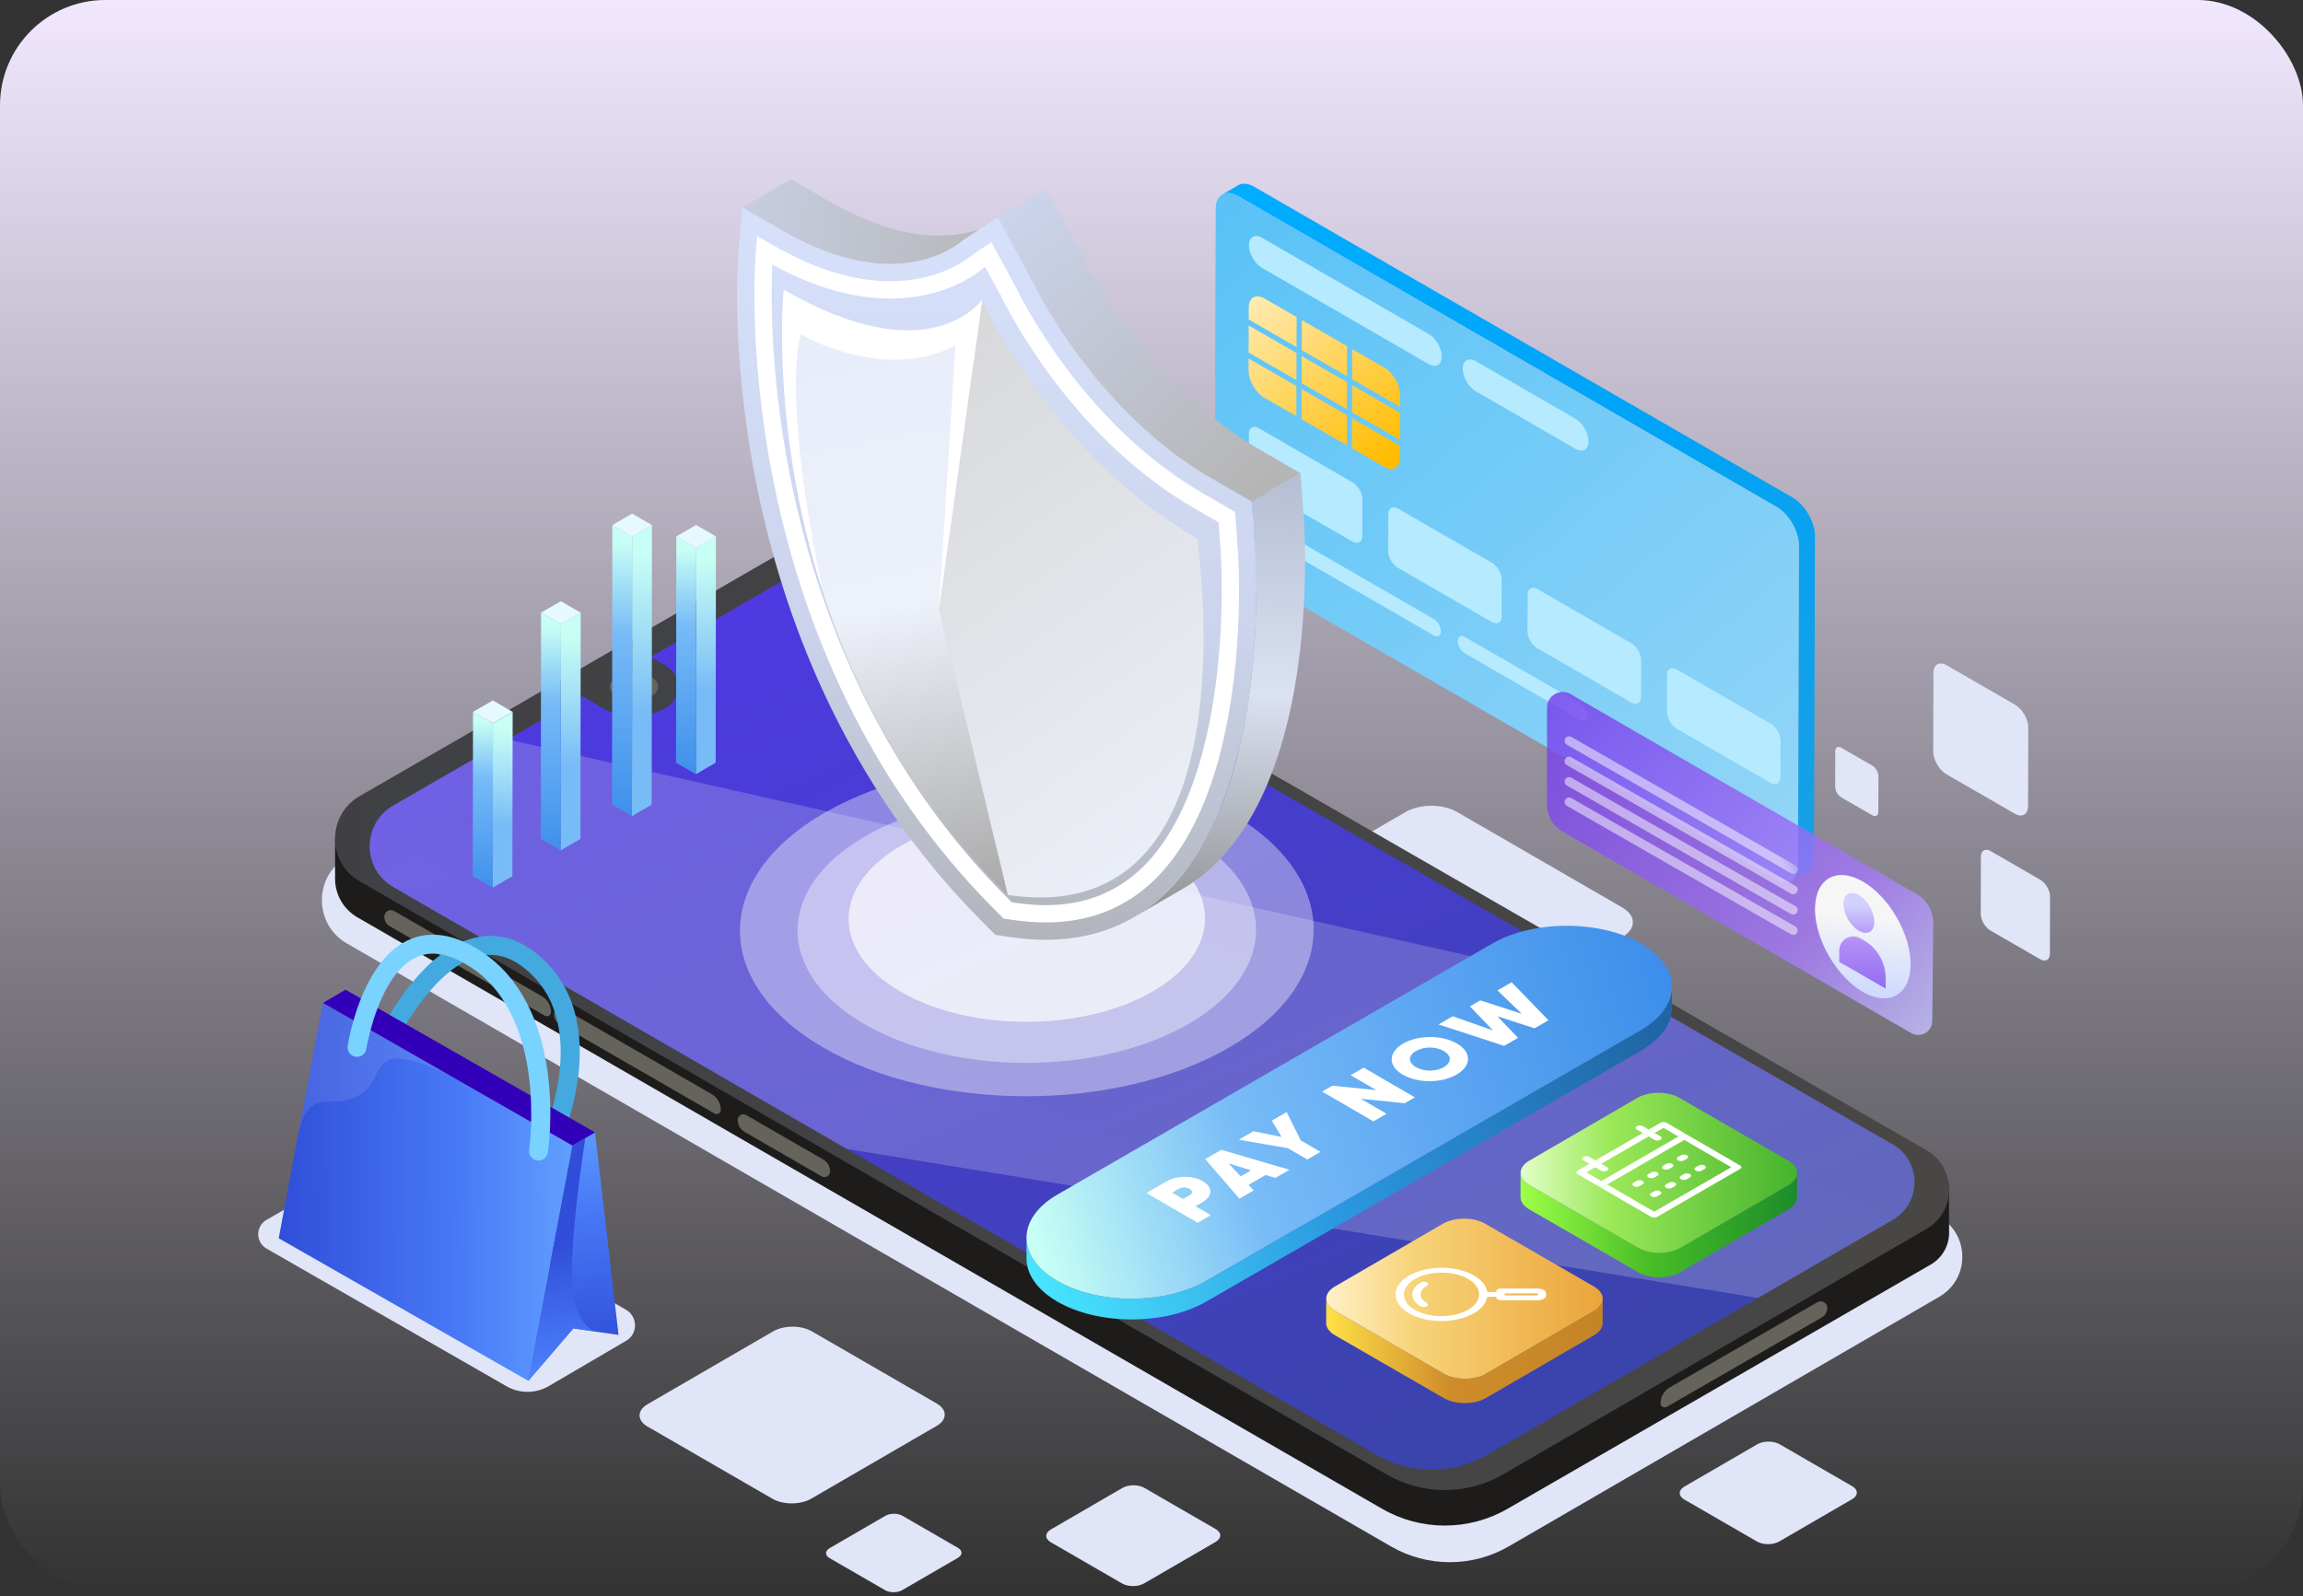 <svg width="437" height="303" viewBox="0 0 437 303" fill="none" xmlns="http://www.w3.org/2000/svg">
<rect x="0" y="0" width="437" height="303" fill="#333333" stroke="none"/>
<rect width="437" height="302" rx="20" fill="url(#paint0_linear_630_2298)"/>
<path d="M340.159 94.44L237.988 35.452C236.807 34.77 235.737 34.706 234.964 35.156L231.916 36.927C232.689 36.478 233.759 36.541 234.94 37.223L337.111 96.211C339.458 97.566 341.355 100.852 341.347 103.549L341.175 164.438C341.171 165.778 340.698 166.72 339.935 167.164L342.983 165.393C343.746 164.949 344.219 164.006 344.223 162.667L344.395 101.777C344.403 99.081 342.506 95.795 340.159 94.44Z" fill="url(#paint1_linear_630_2298)"/>
<path d="M337.111 96.211C339.458 97.566 341.355 100.852 341.348 103.549L341.175 164.438C341.167 167.135 339.258 168.223 336.911 166.868L234.74 107.88C232.393 106.524 230.496 103.239 230.504 100.542L230.677 39.653C230.684 36.956 232.593 35.868 234.94 37.223L337.111 96.211Z" fill="url(#paint2_linear_630_2298)"/>
<path d="M298.962 79.484C300.332 80.274 301.439 82.191 301.435 83.766C301.43 85.34 300.316 85.974 298.946 85.183L280.031 74.263C278.661 73.472 277.554 71.555 277.559 69.981C277.563 68.406 278.677 67.772 280.047 68.563L298.962 79.484Z" fill="#B5EAFF"/>
<path d="M283.103 106.823C284.135 107.419 284.969 108.864 284.966 110.049L284.946 116.99C284.943 118.176 284.103 118.653 283.071 118.058L265.269 107.78C264.237 107.184 263.404 105.74 263.407 104.555L263.427 97.614C263.43 96.429 264.269 95.949 265.301 96.545L283.103 106.823Z" fill="#B5EAFF"/>
<path d="M299.929 133.587C300.674 134.017 301.275 135.058 301.272 135.913C301.27 136.767 300.665 137.112 299.921 136.683L277.948 123.996C277.203 123.567 276.602 122.526 276.604 121.671C276.607 120.816 277.212 120.471 277.956 120.901L299.929 133.587Z" fill="#B5EAFF"/>
<path d="M309.553 122.093C310.584 122.688 311.418 124.133 311.414 125.319L311.395 132.26C311.391 133.445 310.552 133.923 309.521 133.327L291.718 123.049C290.687 122.454 289.852 121.009 289.855 119.824L289.875 112.883C289.879 111.698 290.718 111.219 291.75 111.815L309.553 122.093Z" fill="#B5EAFF"/>
<path d="M336 137.362C337.033 137.959 337.866 139.403 337.862 140.589L337.843 147.53C337.839 148.715 337.001 149.193 335.968 148.597L318.166 138.319C317.134 137.723 316.3 136.28 316.304 135.094L316.323 128.153C316.327 126.968 317.165 126.488 318.198 127.085L336 137.362Z" fill="#B5EAFF"/>
<path d="M272.081 117.509C272.825 117.939 273.426 118.98 273.423 119.835C273.421 120.689 272.816 121.034 272.072 120.605L238.274 101.091C237.53 100.662 236.929 99.621 236.932 98.767C236.934 97.912 237.539 97.567 238.282 97.996L272.081 117.509Z" fill="#B5EAFF"/>
<path d="M256.656 91.553C257.688 92.149 258.522 93.594 258.519 94.779L258.499 101.72C258.495 102.906 257.657 103.384 256.624 102.788L238.823 92.51C237.79 91.914 236.957 90.47 236.96 89.285L236.98 82.344C236.983 81.159 237.822 80.679 238.855 81.276L256.656 91.553Z" fill="#B5EAFF"/>
<path d="M255.613 65.705L255.597 71.41L247.006 66.45L247.022 60.745L255.613 65.705Z" fill="url(#paint3_linear_630_2298)"/>
<path d="M246.003 73.281L245.987 78.986L239.893 75.468C238.243 74.515 236.911 72.206 236.916 70.311L236.922 68.038L246.003 73.281Z" fill="url(#paint4_linear_630_2298)"/>
<path d="M246.02 67.011L246.006 72.153L236.926 66.91L236.94 61.769L246.02 67.011Z" fill="url(#paint5_linear_630_2298)"/>
<path d="M255.575 78.808L255.559 84.513L246.968 79.553L246.984 73.848L255.575 78.808Z" fill="url(#paint6_linear_630_2298)"/>
<path d="M246.04 60.178L246.023 65.883L236.943 60.641L236.95 58.368C236.955 56.473 238.296 55.708 239.946 56.66L246.04 60.178Z" fill="url(#paint7_linear_630_2298)"/>
<path d="M255.592 72.538L255.577 77.68L246.986 72.72L247.001 67.578L255.592 72.538Z" fill="url(#paint8_linear_630_2298)"/>
<path d="M265.637 84.617L265.631 86.89C265.626 88.785 264.285 89.55 262.635 88.597L256.541 85.079L256.557 79.374L265.637 84.617Z" fill="url(#paint9_linear_630_2298)"/>
<path d="M265.655 78.347L265.641 83.489L256.561 78.246L256.575 73.105L265.655 78.347Z" fill="url(#paint10_linear_630_2298)"/>
<path d="M262.689 69.79C264.339 70.743 265.671 73.051 265.666 74.946L265.659 77.219L256.579 71.977L256.595 66.272L262.689 69.79Z" fill="url(#paint11_linear_630_2298)"/>
<path d="M271.1 63.397C272.469 64.188 273.576 66.104 273.571 67.679C273.567 69.253 272.453 69.888 271.084 69.097L239.456 50.837C238.085 50.045 236.979 48.129 236.983 46.555C236.988 44.98 238.102 44.346 239.472 45.137L271.1 63.397Z" fill="#B5EAFF"/>
<path d="M199.391 290.305C198.235 290.976 198.231 292.059 199.383 292.725L212.916 300.548C214.068 301.214 215.938 301.21 217.094 300.539L230.68 292.654C231.836 291.983 231.84 290.899 230.688 290.233L217.155 282.41C216.004 281.744 214.133 281.749 212.976 282.42L199.391 290.305Z" fill="#E0E5F8"/>
<path d="M122.881 266.521C120.855 267.697 120.848 269.597 122.868 270.765L146.594 284.481C148.613 285.648 151.893 285.64 153.919 284.464L177.738 270.64C179.765 269.463 179.772 267.564 177.753 266.396L154.027 252.68C152.007 251.513 148.727 251.521 146.7 252.697L122.881 266.521Z" fill="#E0E5F8"/>
<path d="M235.193 172.417C232.509 173.974 232.501 176.49 235.175 178.035L266.588 196.195C269.262 197.741 273.604 197.731 276.288 196.173L307.824 177.87C310.508 176.312 310.517 173.797 307.844 172.251L276.43 154.091C273.756 152.546 269.413 152.556 266.729 154.113L235.193 172.417Z" fill="#E0E5F8"/>
<path d="M319.618 282.159C318.442 282.841 318.438 283.944 319.61 284.621L333.378 292.581C334.55 293.258 336.453 293.254 337.629 292.571L351.451 284.549C352.628 283.866 352.632 282.764 351.46 282.086L337.692 274.127C336.52 273.449 334.616 273.453 333.44 274.136L319.618 282.159Z" fill="#E0E5F8"/>
<path d="M157.419 293.85C156.519 294.372 156.516 295.215 157.413 295.734L167.946 301.823C168.842 302.341 170.299 302.338 171.198 301.816L181.773 295.678C182.673 295.156 182.676 294.313 181.779 293.794L171.246 287.705C170.349 287.187 168.893 287.19 167.993 287.713L157.419 293.85Z" fill="#E0E5F8"/>
<path d="M65.822 179.07L105.737 202.128L157.211 231.866L263.926 293.51C270.84 297.511 279.364 297.511 286.277 293.517L340.806 261.898L367.962 246.148C370.568 244.642 372.012 242.141 372.301 239.535C372.676 236.124 371.084 232.529 367.581 230.735L314.362 200.1L211.641 140.987L167.197 115.41C160.744 112.097 153.05 112.288 146.77 115.907L119.281 131.781L117.689 132.703L120.75 134.473C122.384 135.407 123.195 137.06 123.195 138.701C123.195 140.354 122.384 141.995 120.75 142.935C116.786 145.227 111.894 145.227 107.924 142.935L103.948 140.636L88.873 149.338L65.822 162.643C59.498 166.3 59.498 175.42 65.822 179.07Z" fill="#E0E5F8"/>
<path d="M369.846 233.985L369.82 225.067L63.582 158.852V166.776C63.582 169.803 65.197 172.601 67.82 174.115L262.245 286.367C269.619 290.624 278.704 290.624 286.078 286.367L366.373 240.01C368.525 238.768 369.85 236.47 369.846 233.985Z" fill="#1D1C1A"/>
<path d="M167.99 104.635L365.158 218.105C371.244 221.23 371.457 229.853 365.532 233.273L285.157 279.878C278.353 283.806 269.97 283.805 263.168 279.875L68.246 167.274C62.027 163.682 62.028 154.704 68.248 151.113L147.896 105.13C154.075 101.563 161.643 101.376 167.99 104.635Z" fill="#1D1C1A"/>
<path opacity="0.2" d="M167.99 104.635L365.158 218.105C371.244 221.23 371.457 229.853 365.532 233.273L285.157 279.878C278.353 283.806 269.97 283.805 263.168 279.875L68.246 167.274C62.027 163.682 62.028 154.704 68.248 151.113L147.896 105.13C154.075 101.563 161.643 101.376 167.99 104.635Z" fill="url(#paint12_linear_630_2298)"/>
<path d="M74.612 168.357L112.201 190.071L160.677 218.077L261.176 276.131C267.687 279.898 275.714 279.898 282.225 276.137L333.577 246.36L359.152 231.527C361.606 230.109 362.966 227.754 363.238 225.3C363.591 222.088 362.092 218.702 358.793 217.012L308.674 188.162L211.937 132.492L170.082 108.405C164.005 105.285 156.759 105.465 150.844 108.873L124.957 123.822L123.458 124.691L126.34 126.357C127.88 127.237 128.644 128.794 128.644 130.339C128.644 131.896 127.88 133.441 126.34 134.327C122.607 136.485 118.001 136.485 114.262 134.327L110.517 132.162L96.321 140.357L74.612 152.887C68.657 156.33 68.657 164.919 74.612 168.357Z" fill="url(#paint13_linear_630_2298)"/>
<path d="M123.547 132.215C125.331 131.184 125.331 129.498 123.547 128.468C121.763 127.439 118.843 127.439 117.06 128.468C115.276 129.498 115.276 131.184 117.06 132.215C118.843 133.245 121.763 133.245 123.547 132.215Z" fill="#64645C"/>
<path d="M141.597 211.646L156.2 220.077C157.011 220.546 157.511 221.411 157.511 222.348C157.511 223.174 156.617 223.69 155.902 223.277L141.298 214.846C140.487 214.377 139.987 213.512 139.987 212.575C139.987 211.749 140.882 211.233 141.597 211.646Z" fill="#64645C"/>
<path d="M107.018 191.492L135.036 207.665C136.114 208.287 136.778 209.437 136.778 210.681C136.778 211.286 136.123 211.664 135.599 211.362L106.19 194.386C105.542 194.013 105.144 193.322 105.144 192.574C105.144 191.612 106.185 191.011 107.018 191.492Z" fill="#64645C"/>
<path d="M74.797 172.914L102.815 189.087C103.893 189.709 104.557 190.859 104.557 192.103C104.557 192.708 103.902 193.086 103.378 192.784L73.969 175.808C73.322 175.434 72.923 174.744 72.923 173.996C72.923 173.034 73.964 172.433 74.797 172.914Z" fill="#64645C"/>
<path d="M344.857 247.162L316.839 263.335C315.761 263.957 315.098 265.107 315.098 266.351C315.098 266.956 315.753 267.334 316.277 267.032L345.685 250.056C346.333 249.683 346.732 248.992 346.732 248.244C346.732 247.282 345.69 246.681 344.857 247.162Z" fill="#64645C"/>
<path opacity="0.2" d="M70.17 161.262C70.368 164.053 71.846 166.763 74.611 168.36L160.681 218.078L333.576 246.362L359.155 231.529C359.305 231.443 359.455 231.347 359.6 231.25C359.696 231.191 359.793 231.127 359.884 231.052C359.964 231.004 360.039 230.945 360.114 230.886C360.13 230.875 360.141 230.865 360.151 230.854C360.28 230.757 360.403 230.656 360.521 230.543C360.564 230.516 360.601 230.479 360.639 230.441C360.735 230.356 360.826 230.27 360.917 230.174C360.95 230.147 360.982 230.115 361.003 230.082C361.094 229.997 361.175 229.911 361.249 229.82C361.314 229.75 361.373 229.681 361.432 229.606C361.459 229.574 361.485 229.547 361.501 229.515C361.582 229.424 361.651 229.332 361.716 229.236C362.107 228.706 362.423 228.138 362.664 227.543C362.723 227.399 362.782 227.254 362.83 227.104C362.873 226.981 362.916 226.852 362.948 226.729C362.964 226.681 362.98 226.638 362.991 226.59C363.017 226.504 363.039 226.418 363.055 226.338C363.082 226.247 363.098 226.156 363.114 226.059C363.135 225.968 363.157 225.877 363.167 225.786C363.173 225.759 363.178 225.738 363.178 225.711C363.205 225.577 363.221 225.438 363.237 225.304V225.299C363.591 222.09 362.096 218.704 358.796 217.011L308.677 188.164L96.322 140.359L74.616 152.889C71.428 154.732 69.945 158.048 70.17 161.262Z" fill="url(#paint14_linear_630_2298)"/>
<g opacity="0.38">
<path d="M156.48 154.252C135.156 166.563 135.043 186.525 156.23 198.838C177.416 211.149 211.878 211.149 233.202 198.838C254.528 186.526 254.64 166.564 233.455 154.252C212.268 141.94 177.805 141.939 156.48 154.252Z" fill="white"/>
</g>
<g opacity="0.38">
<path d="M164.178 158.726C147.134 168.567 147.044 184.522 163.978 194.364C180.912 204.204 208.458 204.204 225.502 194.364C242.547 184.523 242.637 168.567 225.704 158.727C208.769 148.885 181.223 148.885 164.178 158.726Z" fill="white"/>
</g>
<g opacity="0.67">
<path d="M171.006 160.506C157.757 168.155 157.687 180.558 170.851 188.209C184.014 195.858 205.427 195.858 218.676 188.209C231.926 180.559 231.996 168.156 218.833 160.506C205.669 152.856 184.256 152.856 171.006 160.506Z" fill="white"/>
</g>
<g opacity="0.38">
<path d="M209.83 230.429C208.751 231.053 208.747 232.063 209.818 232.685L224.961 241.486C226.032 242.108 227.776 242.109 228.855 241.486L304.547 197.785C305.626 197.162 305.63 196.152 304.559 195.529L289.416 186.729C288.345 186.107 286.601 186.106 285.522 186.729L209.83 230.429Z" fill="white"/>
</g>
<path d="M200.599 243.107C208.391 247.635 221.065 247.635 228.909 243.107L311.347 195.511C315.293 193.232 317.265 190.241 317.256 187.255L317.268 191.185C317.276 194.172 315.305 197.163 311.358 199.442L228.92 247.037C221.076 251.566 208.403 251.566 200.61 247.037C196.739 244.787 194.801 241.843 194.792 238.895L194.781 234.964C194.79 237.913 196.728 240.857 200.599 243.107Z" fill="url(#paint15_linear_630_2298)"/>
<path d="M200.691 226.708C192.847 231.237 192.807 238.579 200.598 243.107C208.391 247.635 221.065 247.635 228.909 243.107L311.347 195.511C319.189 190.983 319.232 183.641 311.439 179.113C303.647 174.585 290.971 174.584 283.128 179.112L200.691 226.708Z" fill="url(#paint16_linear_630_2298)"/>
<path d="M183.08 44.255C175.523 45.722 166.93 43.717 157.54 38.295L150.1 34L140.845 39.378L148.285 43.674C157.675 49.095 166.268 51.1 173.825 49.634C176.744 49.067 178.956 48.063 180.436 47.203L189.691 41.825C188.211 42.685 185.999 43.689 183.08 44.255Z" fill="url(#paint17_linear_630_2298)"/>
<path d="M247.42 98.714L246.766 89.81L237.511 95.188L238.165 104.092C238.226 104.916 239.593 124.481 234.842 143.27C231.989 154.549 227.516 163.264 221.543 169.17C219.563 171.129 217.422 172.776 215.125 174.111L224.38 168.732C226.677 167.398 228.818 165.75 230.798 163.791C236.771 157.885 241.244 149.171 244.097 137.892C248.848 119.103 247.481 99.538 247.42 98.714Z" fill="url(#paint18_linear_630_2298)"/>
<path d="M239.327 85.515C229.936 80.093 221.36 72.186 213.837 62.012C208.317 54.55 205.348 48.454 205.078 47.891L198.574 35.886L189.319 41.265L195.823 53.269C196.093 53.833 199.062 59.928 204.582 67.391C212.105 77.564 220.681 85.472 230.072 90.894L237.511 95.188L246.766 89.81L239.327 85.515Z" fill="url(#paint19_linear_630_2298)"/>
<path d="M189.318 41.265L195.822 53.269C196.092 53.833 199.061 59.928 204.581 67.391C212.105 77.564 220.68 85.472 230.072 90.894L237.51 95.189L238.164 104.093C238.225 104.917 239.592 124.482 234.841 143.271C231.989 154.55 227.515 163.264 221.542 169.17C213.901 176.729 203.868 179.651 191.724 177.857L188.865 177.435L186.015 174.562C173.899 162.348 163.916 147.87 156.342 131.527C150.423 118.755 146.012 104.912 143.234 90.382C138.604 66.177 140.077 48.251 140.142 47.5L140.845 39.379L148.284 43.674C157.674 49.096 166.268 51.101 173.825 49.634C179.39 48.554 182.387 45.884 182.637 45.652L189.318 41.265Z" fill="url(#paint20_linear_630_2298)"/>
<path d="M234.889 104.333L234.363 97.162L228.429 93.737C218.647 88.088 209.735 79.881 201.941 69.342C196.434 61.898 193.378 55.756 192.898 54.764L188.133 45.97L184.636 48.266C183.606 49.153 180.205 51.74 174.45 52.856C172.653 53.205 170.783 53.381 168.891 53.381H168.891C162.017 53.381 154.532 51.072 146.642 46.517L143.67 44.801L143.413 47.783C143.349 48.515 141.911 65.993 146.458 89.764C149.186 104.03 153.513 117.616 159.32 130.146C166.734 146.142 176.499 160.308 188.345 172.249L190.426 174.347L192.203 174.609C194.346 174.926 196.441 175.086 198.43 175.086C206.7 175.086 213.699 172.31 219.233 166.835C224.773 161.358 228.954 153.159 231.658 142.466C236.281 124.182 234.948 105.135 234.889 104.333ZM228.475 141.661C225.919 151.765 222.033 159.45 216.925 164.501C212.026 169.346 205.804 171.803 198.43 171.803C196.601 171.803 194.667 171.655 192.682 171.361L191.987 171.259L190.676 169.937C179.099 158.267 169.551 144.415 162.298 128.765C156.604 116.479 152.36 103.15 149.682 89.148C146.081 70.321 146.299 55.587 146.55 50.229C154.385 54.501 161.893 56.664 168.89 56.664C170.993 56.664 173.073 56.467 175.075 56.079C181.255 54.88 185.093 52.163 186.606 50.9L186.949 50.675L189.977 56.264C190.631 57.606 193.765 63.808 199.301 71.294C207.365 82.198 216.613 90.705 226.788 96.579L231.216 99.136L231.615 104.573C231.673 105.354 232.969 123.888 228.475 141.661Z" fill="white"/>
<path d="M186.38 56.931L178.182 115.624L191.248 169.871C143.149 122.573 148.416 58.379 148.708 55.002C175.97 70.742 185.695 57.621 186.38 56.931Z" fill="url(#paint21_linear_630_2298)"/>
<path d="M186.381 56.93C187.059 58.408 199.951 86.482 227.213 102.222C227.486 105.924 237.84 176.749 191.249 169.871L178.183 115.624L186.381 56.93Z" fill="url(#paint22_linear_630_2298)"/>
<path d="M186.38 56.93C185.695 57.621 175.97 70.741 148.708 55.002C148.528 57.085 146.455 82.311 156.183 112.436C156.183 112.436 148.388 77.885 151.933 63.452C151.933 63.452 167.827 72.752 181.305 65.537L178.182 115.624L186.38 56.93Z" fill="white"/>
<path d="M231.736 218.243L244.681 222.027L241.984 223.584L240.162 223.011L236.907 224.891L237.89 225.948L235.179 227.513L228.689 220.003L231.736 218.243ZM237.382 222.14L233.085 220.793L235.412 223.278L237.382 222.14Z" fill="white"/>
<path d="M228.234 224.205C230.233 225.367 230.098 227.069 228.142 228.198L226.843 228.948L229.758 230.643L227.257 232.087L217.539 226.44L221.34 224.245C223.296 223.116 226.235 223.043 228.234 224.205ZM224.482 227.577L225.782 226.827C226.34 226.504 226.343 226.004 225.732 225.649C225.121 225.294 224.273 225.302 223.714 225.625L222.414 226.375L224.482 227.577Z" fill="white"/>
<path d="M276.446 198.058C279.306 199.72 279.235 202.318 276.386 203.964C273.535 205.609 269.049 205.642 266.189 203.98C263.33 202.318 263.401 199.72 266.252 198.074C269.101 196.429 273.587 196.397 276.446 198.058ZM273.956 202.551C275.45 201.688 275.513 200.398 273.958 199.494C272.404 198.591 270.175 198.623 268.681 199.486C267.185 200.349 267.123 201.64 268.677 202.543C270.232 203.447 272.46 203.415 273.956 202.551Z" fill="white"/>
<path d="M250.88 207.191L260.597 212.838L263.099 211.394L258.212 208.554L266.55 209.401L268.478 208.288L258.761 202.641L256.274 204.077L261.16 206.916L252.822 206.07L250.88 207.191Z" fill="white"/>
<path d="M235.048 216.331L244.356 217.921L248.062 220.075L250.564 218.63L246.829 216.46L244.145 211.079L241.336 212.701L243.184 215.799L237.856 214.71L235.048 216.331Z" fill="white"/>
<path d="M272.958 194.444L285.414 198.51L288.055 196.985L284.136 192.895L291.184 195.179L293.825 193.654L286.832 186.434L284.15 187.983L288.748 192.419L280.881 189.87L278.911 191.007L283.285 195.573L275.654 192.887L272.958 194.444Z" fill="white"/>
<path d="M118.794 254.499L104.109 263.101C101.628 264.536 98.569 264.536 96.088 263.103L50.576 236.988C49.641 236.448 49.123 235.55 49.019 234.615C48.885 233.392 49.456 232.101 50.713 231.458L66.216 222.538C68.532 221.349 71.293 221.417 73.547 222.716L110.522 243.83L118.794 248.604C121.063 249.916 121.063 253.189 118.794 254.499Z" fill="#E0E5F8"/>
<path d="M103.653 220.535C104.313 220.532 104.946 220.166 105.259 219.535C105.382 219.285 108.303 213.34 109.509 205.761C111.151 195.447 108.771 187.12 102.626 181.679C98.855 178.339 94.82 177.059 90.634 177.873C80.229 179.896 72.883 194.434 72.576 195.052C72.133 195.942 72.495 197.022 73.385 197.465C74.275 197.908 75.355 197.546 75.798 196.656C75.865 196.521 82.664 183.085 91.327 181.405C94.396 180.81 97.312 181.781 100.24 184.374C112.882 195.568 102.143 217.714 102.033 217.936C101.593 218.827 101.957 219.906 102.848 220.347C103.107 220.476 103.382 220.536 103.653 220.535Z" fill="#43A9DE"/>
<path d="M52.887 235.029L100.244 262.085L108.628 217.428L85.72 204.331L85.7 204.321C85.694 204.318 85.687 204.315 85.677 204.308L61.274 190.357L56.698 214.733L52.887 235.029Z" fill="url(#paint23_linear_630_2298)"/>
<path d="M100.244 262.085L108.792 252.133L112.781 252.712L114.277 252.928L117.371 253.376L112.911 214.93L111.07 216.004L108.628 217.429L100.244 262.085Z" fill="url(#paint24_linear_630_2298)"/>
<path d="M112.912 214.931L65.57 187.852L61.274 190.357L108.628 217.429L112.912 214.931Z" fill="#3300B9"/>
<path opacity="0.1" d="M56.698 214.734C58.736 206.688 62.213 210.305 66.999 208.413C71.789 206.524 70.797 202.523 73.818 201.149C76.712 199.827 85.005 203.968 85.678 204.308L61.274 190.357L56.698 214.734Z" fill="white"/>
<path d="M102.194 220.286C103.065 220.283 103.828 219.646 103.963 218.759C104.007 218.469 105.031 211.581 103.899 203.363C102.368 192.25 97.575 184.099 90.036 179.789C85.364 177.118 81.074 176.691 77.286 178.519C68.479 182.767 66.064 197.884 65.966 198.525C65.814 199.508 66.489 200.426 67.471 200.577C68.453 200.728 69.373 200.054 69.523 199.071C69.545 198.934 71.751 185.18 78.854 181.758C81.547 180.461 84.62 180.839 88.249 182.914C104.17 192.016 100.444 217.956 100.404 218.216C100.256 219.199 100.931 220.116 101.913 220.266C102.008 220.28 102.102 220.287 102.194 220.286Z" fill="#7AD2FF"/>
<path d="M100.244 262.085L108.792 252.133L112.781 252.711C111.705 252.244 110.25 250.961 109.1 247.556C107.012 241.387 111.07 216.004 111.07 216.004L108.628 217.428L100.244 262.085Z" fill="url(#paint25_linear_630_2298)"/>
<path d="M304.115 246.615C304.114 246.644 304.112 246.673 304.109 246.701C304.107 246.726 304.103 246.751 304.1 246.775C304.096 246.804 304.091 246.832 304.086 246.86C304.082 246.885 304.076 246.91 304.071 246.935C304.064 246.963 304.058 246.99 304.051 247.018C304.044 247.043 304.036 247.068 304.029 247.093C304.02 247.12 304.011 247.148 304.002 247.175C303.993 247.199 303.984 247.223 303.974 247.248C303.963 247.276 303.95 247.305 303.938 247.334C303.927 247.358 303.916 247.381 303.904 247.405C303.89 247.434 303.876 247.462 303.86 247.49C303.848 247.513 303.836 247.536 303.822 247.559C303.803 247.593 303.782 247.626 303.76 247.66C303.747 247.68 303.734 247.7 303.721 247.72C303.695 247.757 303.668 247.793 303.64 247.83C303.628 247.846 303.617 247.862 303.605 247.877C303.559 247.935 303.51 247.992 303.458 248.049C303.445 248.063 303.43 248.077 303.417 248.091C303.376 248.135 303.333 248.177 303.288 248.219C303.268 248.239 303.248 248.258 303.227 248.277C303.2 248.301 303.173 248.324 303.145 248.348C303.119 248.37 303.093 248.391 303.067 248.413C303.038 248.436 303.008 248.459 302.978 248.482C302.95 248.504 302.923 248.525 302.894 248.545C302.863 248.568 302.83 248.591 302.798 248.613C302.768 248.633 302.739 248.654 302.708 248.674C302.675 248.696 302.64 248.717 302.605 248.739C302.562 248.766 302.519 248.793 302.474 248.819L281.972 260.734C281.85 260.805 281.721 260.871 281.59 260.934C281.556 260.951 281.521 260.967 281.486 260.983C281.368 261.038 281.247 261.09 281.123 261.138C281.107 261.144 281.092 261.151 281.075 261.158C280.943 261.208 280.806 261.253 280.669 261.297C280.573 261.327 280.475 261.353 280.377 261.38C280.303 261.4 280.23 261.422 280.154 261.44C280.051 261.465 279.946 261.486 279.842 261.507C279.765 261.522 279.69 261.54 279.613 261.553C279.581 261.559 279.549 261.564 279.517 261.569C279.387 261.59 279.256 261.609 279.125 261.624C279.087 261.629 279.048 261.634 279.01 261.638C278.934 261.646 278.858 261.651 278.782 261.657C278.655 261.668 278.528 261.677 278.4 261.683C278.318 261.686 278.236 261.688 278.154 261.689C278.051 261.691 277.947 261.692 277.844 261.691C277.757 261.69 277.671 261.687 277.584 261.683C277.488 261.68 277.393 261.675 277.297 261.668C277.21 261.662 277.122 261.655 277.035 261.646C276.941 261.637 276.846 261.627 276.753 261.615C276.668 261.604 276.583 261.592 276.499 261.579C276.398 261.563 276.299 261.546 276.199 261.527C276.12 261.512 276.042 261.496 275.964 261.479C275.845 261.453 275.729 261.424 275.613 261.393C275.537 261.373 275.461 261.355 275.387 261.333C275.347 261.321 275.308 261.308 275.268 261.296C275.151 261.259 275.036 261.22 274.923 261.178C274.891 261.166 274.857 261.155 274.825 261.142C274.722 261.102 274.623 261.058 274.524 261.014C274.475 260.993 274.425 260.973 274.378 260.951C274.235 260.883 274.096 260.811 273.963 260.734L253.327 248.82C252.908 248.578 252.568 248.308 252.306 248.02C252.176 247.876 252.064 247.728 251.973 247.577C251.943 247.526 251.914 247.475 251.888 247.424C251.732 247.118 251.654 246.801 251.655 246.484V246.484C251.655 246.484 251.655 246.484 251.655 246.484L251.642 251.102C251.639 251.947 252.197 252.794 253.313 253.438L273.949 265.352C274.083 265.43 274.222 265.501 274.365 265.569C274.412 265.592 274.463 265.611 274.511 265.633C274.596 265.671 274.679 265.71 274.766 265.744C274.781 265.75 274.797 265.755 274.812 265.761C274.844 265.773 274.877 265.785 274.91 265.797C275.023 265.838 275.138 265.878 275.254 265.914C275.294 265.927 275.334 265.939 275.374 265.951C275.4 265.959 275.427 265.969 275.454 265.976C275.501 265.99 275.551 265.999 275.599 266.012C275.715 266.043 275.832 266.072 275.951 266.098C275.982 266.105 276.012 266.114 276.044 266.121C276.091 266.131 276.139 266.137 276.186 266.146C276.285 266.165 276.385 266.182 276.485 266.198C276.526 266.204 276.565 266.213 276.606 266.219C276.65 266.225 276.695 266.228 276.739 266.234C276.833 266.246 276.927 266.256 277.022 266.265C277.067 266.27 277.111 266.276 277.156 266.28C277.199 266.284 277.241 266.284 277.283 266.287C277.379 266.294 277.474 266.298 277.57 266.302C277.618 266.304 277.666 266.309 277.715 266.31C277.753 266.311 277.792 266.309 277.83 266.309C277.934 266.311 278.037 266.31 278.14 266.308C278.192 266.307 278.243 266.309 278.295 266.307C278.325 266.306 278.355 266.302 278.386 266.301C278.514 266.296 278.641 266.286 278.769 266.276C278.82 266.271 278.872 266.27 278.923 266.265C278.948 266.263 278.972 266.259 278.996 266.257C279.035 266.253 279.073 266.248 279.111 266.243C279.243 266.227 279.373 266.209 279.503 266.188C279.535 266.183 279.567 266.178 279.599 266.172C279.615 266.17 279.63 266.168 279.645 266.165C279.707 266.154 279.766 266.138 279.827 266.126C279.932 266.105 280.038 266.084 280.141 266.059C280.216 266.041 280.289 266.019 280.363 265.999C280.461 265.973 280.559 265.946 280.655 265.916C280.675 265.91 280.697 265.905 280.717 265.898C280.834 265.86 280.949 265.82 281.061 265.777C281.078 265.77 281.093 265.763 281.11 265.757C281.233 265.709 281.354 265.657 281.472 265.602C281.507 265.586 281.542 265.57 281.576 265.553C281.707 265.49 281.835 265.424 281.958 265.353L302.46 253.438C302.483 253.425 302.506 253.411 302.529 253.397C302.551 253.384 302.57 253.371 302.591 253.358C302.626 253.336 302.661 253.315 302.694 253.293C302.725 253.273 302.755 253.252 302.785 253.232C302.817 253.209 302.849 253.187 302.88 253.165C302.909 253.144 302.937 253.123 302.964 253.101C302.994 253.078 303.024 253.055 303.053 253.032C303.08 253.01 303.105 252.989 303.131 252.967C303.159 252.943 303.186 252.92 303.213 252.896C303.224 252.886 303.236 252.876 303.246 252.866C303.256 252.857 303.265 252.848 303.275 252.838C303.319 252.796 303.362 252.754 303.403 252.71C303.417 252.696 303.431 252.682 303.444 252.667C303.496 252.611 303.546 252.554 303.591 252.496C303.593 252.494 303.596 252.491 303.598 252.489C303.608 252.475 303.617 252.462 303.627 252.449C303.655 252.412 303.682 252.376 303.707 252.339C303.721 252.319 303.733 252.298 303.746 252.278C303.768 252.245 303.789 252.211 303.808 252.178C303.814 252.169 303.82 252.16 303.825 252.15C303.833 252.137 303.839 252.123 303.847 252.109C303.862 252.081 303.877 252.052 303.891 252.024C303.902 252 303.913 251.976 303.924 251.952C303.937 251.924 303.949 251.895 303.96 251.867C303.965 251.854 303.972 251.841 303.976 251.828C303.981 251.817 303.984 251.805 303.988 251.793C303.998 251.766 304.007 251.739 304.015 251.711C304.023 251.687 304.03 251.662 304.037 251.637C304.044 251.609 304.051 251.582 304.057 251.554C304.06 251.539 304.065 251.524 304.068 251.509C304.07 251.499 304.071 251.489 304.073 251.479C304.078 251.451 304.082 251.422 304.086 251.394C304.089 251.369 304.093 251.345 304.095 251.32C304.098 251.292 304.1 251.263 304.101 251.234C304.102 251.218 304.104 251.201 304.105 251.184C304.105 251.168 304.106 251.151 304.106 251.135L304.119 246.516C304.12 246.549 304.117 246.582 304.115 246.615Z" fill="url(#paint26_linear_630_2298)"/>
<path d="M302.449 244.18C304.668 245.461 304.679 247.538 302.475 248.819L281.973 260.734C279.769 262.015 276.183 262.015 273.964 260.734L253.328 248.819C251.109 247.539 251.098 245.461 253.302 244.18L273.804 232.266C276.008 230.985 279.595 230.985 281.813 232.266L302.449 244.18Z" fill="url(#paint27_linear_630_2298)"/>
<path d="M270.731 244.057C271.042 243.878 271.044 243.587 270.735 243.408C270.426 243.228 269.924 243.228 269.613 243.408C268.527 244.034 267.978 244.86 267.975 245.681C267.97 246.503 268.51 247.329 269.588 247.956C269.897 248.135 270.399 248.136 270.71 247.956C271.021 247.776 271.022 247.485 270.714 247.306C269.94 246.856 269.559 246.271 269.561 245.682C269.566 245.092 269.953 244.508 270.731 244.057Z" fill="white"/>
<path d="M293.266 245.134C293.186 245.023 293.071 244.925 292.928 244.842C292.785 244.759 292.616 244.692 292.425 244.645C292.236 244.599 292.025 244.573 291.809 244.572H284.749C284.53 244.572 284.332 244.624 284.188 244.707C284.044 244.79 283.955 244.905 283.954 245.032L283.953 245.222H282.217C282.046 244.087 281.211 242.977 279.716 242.109C278.021 241.122 275.785 240.628 273.555 240.629C271.325 240.628 269.085 241.122 267.377 242.109C265.67 243.094 264.808 244.39 264.802 245.682C264.794 246.974 265.641 248.27 267.337 249.256C269.033 250.241 271.268 250.736 273.498 250.736C275.728 250.736 277.968 250.241 279.676 249.256C281.181 248.387 282.028 247.277 282.212 246.141L283.948 246.141L283.947 246.332C283.946 246.453 284.03 246.57 284.178 246.656C284.325 246.742 284.528 246.791 284.737 246.791H291.796C292.229 246.791 292.63 246.688 292.915 246.524C293.062 246.439 293.179 246.34 293.261 246.23C293.341 246.12 293.387 245.998 293.387 245.872L293.39 245.491C293.39 245.366 293.346 245.244 293.266 245.134ZM278.557 248.606C277.157 249.414 275.333 249.816 273.504 249.816C271.673 249.816 269.854 249.414 268.462 248.606C267.072 247.797 266.382 246.742 266.388 245.682C266.395 244.622 267.095 243.567 268.495 242.758C269.895 241.95 271.72 241.548 273.549 241.547C275.379 241.548 277.199 241.95 278.59 242.758C279.952 243.55 280.64 244.579 280.664 245.616C280.659 245.638 280.656 245.659 280.655 245.682C280.655 245.704 280.658 245.726 280.663 245.748C280.628 246.785 279.928 247.814 278.557 248.606ZM291.801 245.872H285.536L285.537 245.492H291.802L291.801 245.872Z" fill="white"/>
<path d="M341 222.732C340.998 222.761 340.997 222.79 340.994 222.818C340.991 222.843 340.988 222.868 340.985 222.892C340.981 222.921 340.976 222.949 340.971 222.977C340.967 223.002 340.961 223.027 340.955 223.052C340.949 223.08 340.943 223.107 340.935 223.135C340.929 223.16 340.921 223.185 340.914 223.21C340.905 223.237 340.896 223.265 340.886 223.292C340.878 223.316 340.868 223.34 340.859 223.365C340.847 223.393 340.835 223.422 340.822 223.451C340.812 223.475 340.801 223.498 340.789 223.522C340.775 223.551 340.76 223.579 340.745 223.607C340.733 223.63 340.72 223.653 340.707 223.676C340.687 223.71 340.666 223.743 340.645 223.776C340.632 223.796 340.619 223.817 340.606 223.837C340.58 223.874 340.553 223.91 340.525 223.947C340.513 223.962 340.502 223.978 340.49 223.994C340.444 224.052 340.395 224.109 340.343 224.165C340.33 224.18 340.315 224.194 340.302 224.208C340.261 224.251 340.218 224.294 340.173 224.336C340.153 224.355 340.133 224.375 340.112 224.393C340.085 224.417 340.057 224.441 340.029 224.465C340.004 224.487 339.978 224.508 339.952 224.53C339.923 224.553 339.893 224.576 339.863 224.599C339.835 224.62 339.807 224.641 339.779 224.662C339.748 224.685 339.715 224.707 339.683 224.73C339.653 224.75 339.623 224.771 339.593 224.791C339.559 224.813 339.525 224.834 339.49 224.856C339.447 224.883 339.404 224.91 339.359 224.936L318.857 236.851C318.734 236.922 318.606 236.988 318.475 237.051C318.441 237.068 318.406 237.084 318.371 237.1C318.253 237.155 318.132 237.207 318.008 237.255C317.992 237.261 317.976 237.268 317.96 237.275C317.828 237.325 317.691 237.37 317.554 237.414C317.458 237.444 317.36 237.47 317.262 237.497C317.188 237.517 317.115 237.539 317.039 237.557C316.936 237.582 316.831 237.603 316.727 237.624C316.65 237.639 316.575 237.657 316.498 237.67C316.466 237.676 316.434 237.681 316.402 237.686C316.272 237.707 316.141 237.725 316.01 237.741C315.971 237.746 315.933 237.751 315.895 237.755C315.819 237.763 315.743 237.768 315.667 237.774C315.54 237.785 315.412 237.794 315.285 237.8C315.203 237.803 315.121 237.805 315.039 237.806C314.935 237.808 314.832 237.809 314.728 237.808C314.642 237.807 314.555 237.804 314.469 237.8C314.373 237.797 314.277 237.792 314.182 237.785C314.094 237.779 314.007 237.772 313.92 237.763C313.825 237.754 313.731 237.744 313.637 237.732C313.552 237.721 313.468 237.709 313.384 237.696C313.283 237.68 313.184 237.663 313.084 237.644C313.005 237.629 312.927 237.613 312.849 237.596C312.73 237.57 312.614 237.541 312.498 237.51C312.422 237.49 312.346 237.472 312.272 237.449C312.232 237.438 312.192 237.425 312.153 237.413C312.036 237.376 311.921 237.336 311.808 237.295C311.775 237.283 311.742 237.271 311.71 237.259C311.607 237.219 311.508 237.175 311.409 237.131C311.36 237.109 311.31 237.09 311.263 237.067C311.12 237 310.981 236.928 310.847 236.851L290.211 224.936C289.793 224.695 289.453 224.425 289.191 224.137C289.06 223.993 288.949 223.845 288.858 223.693C288.827 223.643 288.799 223.592 288.773 223.541C288.616 223.234 288.539 222.917 288.54 222.601V222.601C288.54 222.601 288.54 222.601 288.54 222.601L288.526 227.219C288.524 228.064 289.082 228.91 290.198 229.555L310.834 241.469C310.968 241.546 311.107 241.618 311.249 241.686C311.297 241.709 311.347 241.728 311.396 241.75C311.48 241.787 311.564 241.826 311.651 241.861C311.666 241.867 311.681 241.872 311.697 241.877C311.729 241.89 311.762 241.901 311.795 241.913C311.908 241.955 312.023 241.994 312.139 242.031C312.179 242.043 312.218 242.056 312.259 242.068C312.285 242.076 312.311 242.085 312.339 242.093C312.386 242.106 312.436 242.116 312.484 242.128C312.6 242.159 312.717 242.189 312.835 242.215C312.867 242.222 312.897 242.231 312.929 242.238C312.976 242.247 313.024 242.253 313.07 242.262C313.17 242.281 313.27 242.299 313.37 242.315C313.411 242.321 313.45 242.33 313.491 242.335C313.535 242.342 313.58 242.345 313.624 242.35C313.718 242.362 313.812 242.373 313.906 242.382C313.952 242.386 313.996 242.393 314.042 242.397C314.084 242.4 314.126 242.401 314.168 242.404C314.264 242.41 314.359 242.415 314.455 242.419C314.504 242.421 314.551 242.425 314.6 242.427C314.638 242.428 314.677 242.426 314.715 242.426C314.819 242.427 314.922 242.426 315.026 242.425C315.077 242.424 315.128 242.426 315.18 242.424C315.21 242.423 315.24 242.419 315.271 242.418C315.399 242.412 315.527 242.403 315.654 242.392C315.705 242.388 315.757 242.387 315.808 242.382C315.833 242.38 315.857 242.376 315.882 242.373C315.92 242.369 315.958 242.364 315.996 242.36C316.128 242.344 316.258 242.325 316.388 242.304C316.42 242.299 316.453 242.294 316.485 242.289C316.5 242.286 316.516 242.284 316.531 242.281C316.592 242.27 316.652 242.255 316.713 242.243C316.818 242.221 316.923 242.201 317.026 242.176C317.102 242.157 317.174 242.136 317.249 242.116C317.347 242.089 317.444 242.063 317.54 242.033C317.561 242.026 317.582 242.021 317.603 242.015C317.72 241.977 317.834 241.936 317.947 241.893C317.963 241.887 317.979 241.88 317.995 241.873C318.119 241.825 318.239 241.773 318.358 241.719C318.393 241.703 318.427 241.686 318.462 241.67C318.592 241.606 318.721 241.541 318.844 241.469L339.345 229.555C339.369 229.541 339.392 229.528 339.414 229.514C339.436 229.501 339.456 229.488 339.477 229.475C339.511 229.453 339.546 229.431 339.579 229.409C339.61 229.389 339.64 229.369 339.67 229.348C339.702 229.326 339.734 229.304 339.765 229.281C339.794 229.26 339.822 229.239 339.85 229.218C339.88 229.195 339.91 229.172 339.938 229.148C339.965 229.127 339.991 229.105 340.016 229.084C340.044 229.06 340.071 229.036 340.098 229.012C340.109 229.002 340.121 228.993 340.131 228.983C340.141 228.974 340.15 228.964 340.16 228.955C340.204 228.912 340.247 228.87 340.288 228.827C340.302 228.812 340.316 228.798 340.329 228.784C340.381 228.727 340.431 228.67 340.476 228.612C340.478 228.61 340.481 228.608 340.483 228.605C340.493 228.592 340.502 228.579 340.512 228.565C340.54 228.529 340.567 228.492 340.592 228.455C340.606 228.435 340.619 228.415 340.632 228.395C340.653 228.361 340.674 228.328 340.694 228.294C340.699 228.285 340.705 228.276 340.711 228.267C340.719 228.253 340.725 228.239 340.732 228.225C340.747 228.197 340.762 228.169 340.776 228.141C340.788 228.117 340.799 228.093 340.809 228.069C340.822 228.04 340.834 228.012 340.846 227.983C340.851 227.971 340.857 227.958 340.862 227.945C340.866 227.933 340.869 227.922 340.873 227.91C340.883 227.883 340.892 227.855 340.9 227.828C340.908 227.803 340.916 227.778 340.922 227.753C340.93 227.726 340.936 227.698 340.942 227.671C340.946 227.656 340.95 227.641 340.953 227.626C340.955 227.616 340.956 227.606 340.958 227.596C340.963 227.568 340.967 227.539 340.971 227.511C340.975 227.486 340.978 227.461 340.981 227.437C340.983 227.408 340.985 227.38 340.987 227.351C340.988 227.334 340.99 227.318 340.99 227.301C340.991 227.284 340.991 227.268 340.991 227.251L341.004 222.633C341.004 222.666 341.002 222.699 341 222.732Z" fill="url(#paint28_linear_630_2298)"/>
<path d="M339.334 220.297C341.553 221.578 341.564 223.655 339.36 224.936L318.858 236.851C316.654 238.132 313.067 238.132 310.849 236.851L290.213 224.937C287.994 223.656 287.982 221.578 290.187 220.297L310.688 208.383C312.893 207.102 316.479 207.102 318.698 208.383L339.334 220.297Z" fill="url(#paint29_linear_630_2298)"/>
<path d="M310.606 213.751C310.296 213.93 310.293 214.221 310.603 214.401L311.72 215.05L312.838 215.7L313.956 216.35C314.266 216.53 314.768 216.529 315.078 216.35C315.389 216.17 315.391 215.88 315.082 215.7L313.964 215.05L312.845 214.4L311.728 213.751C311.419 213.571 310.918 213.571 310.606 213.751Z" fill="white"/>
<path d="M303.285 224.487C302.974 224.667 302.973 224.958 303.281 225.137C303.59 225.317 304.092 225.317 304.403 225.137L304.966 224.812L319.595 216.366L320.158 216.041C320.468 215.862 320.471 215.571 320.162 215.391C319.853 215.212 319.35 215.212 319.04 215.391L318.477 215.716L303.848 224.163L303.285 224.487Z" fill="white"/>
<path d="M319.038 215.392C319.348 215.212 319.852 215.212 320.16 215.392L316.217 213.1C316.07 213.015 315.865 212.967 315.656 212.967C315.448 212.967 315.243 213.015 315.095 213.1L312.844 214.4L313.962 215.05L315.65 214.075L318.475 215.717L319.038 215.392Z" fill="white"/>
<path d="M302.716 220.247L303.834 220.897L312.837 215.7L311.718 215.05L302.716 220.247Z" fill="white"/>
<path d="M300.477 219.598C300.167 219.777 300.164 220.068 300.474 220.248L301.591 220.897L302.709 221.547L303.827 222.197C304.136 222.377 304.639 222.376 304.949 222.197C305.26 222.017 305.262 221.727 304.953 221.547L303.834 220.897L302.716 220.248L301.599 219.598C301.29 219.419 300.789 219.419 300.477 219.598Z" fill="white"/>
<path d="M299.107 222.522C299.107 222.643 299.191 222.761 299.338 222.846L303.28 225.138C302.972 224.958 302.973 224.667 303.284 224.488L303.847 224.163L301.022 222.521L302.71 221.547L301.591 220.897L299.341 222.196C299.192 222.282 299.108 222.401 299.107 222.522Z" fill="white"/>
<path d="M312.798 222.846C312.486 223.026 312.486 223.317 312.794 223.496C313.103 223.676 313.605 223.676 313.916 223.496L314.478 223.172C314.789 222.992 314.79 222.702 314.481 222.522C314.173 222.343 313.671 222.342 313.359 222.522L312.798 222.846Z" fill="white"/>
<path d="M309.985 224.471C309.675 224.65 309.673 224.942 309.981 225.121C310.29 225.301 310.793 225.3 311.103 225.121L311.666 224.796C311.976 224.617 311.979 224.326 311.669 224.146C311.361 223.967 310.858 223.967 310.548 224.146L309.985 224.471Z" fill="white"/>
<path d="M318.424 219.598C318.113 219.778 318.113 220.069 318.421 220.248C318.73 220.427 319.232 220.427 319.542 220.248L320.105 219.923C320.416 219.744 320.417 219.453 320.108 219.274C319.8 219.094 319.298 219.094 318.986 219.274L318.424 219.598Z" fill="white"/>
<path d="M315.611 221.222C315.3 221.401 315.299 221.693 315.607 221.872C315.916 222.052 316.419 222.051 316.729 221.872L317.292 221.547C317.602 221.368 317.605 221.077 317.295 220.897C316.987 220.718 316.484 220.718 316.174 220.897L315.611 221.222Z" fill="white"/>
<path d="M316.153 224.796C315.842 224.975 315.841 225.266 316.149 225.445C316.459 225.625 316.96 225.625 317.271 225.445L317.833 225.121C318.144 224.941 318.146 224.651 317.837 224.471C317.529 224.292 317.026 224.292 316.715 224.471L316.153 224.796Z" fill="white"/>
<path d="M313.338 226.42C313.028 226.599 313.026 226.89 313.335 227.07C313.644 227.249 314.146 227.249 314.456 227.07L315.019 226.745C315.329 226.566 315.332 226.275 315.023 226.095C314.715 225.916 314.211 225.916 313.901 226.095L313.338 226.42Z" fill="white"/>
<path d="M318.966 223.171C318.656 223.35 318.654 223.642 318.962 223.821C319.272 224.001 319.774 224 320.084 223.821L320.647 223.496C320.957 223.317 320.96 223.026 320.651 222.846C320.343 222.667 319.839 222.667 319.529 222.846L318.966 223.171Z" fill="white"/>
<path d="M321.778 221.547C321.468 221.726 321.467 222.017 321.775 222.196C322.085 222.376 322.586 222.376 322.896 222.197L323.459 221.872C323.77 221.692 323.772 221.402 323.463 221.222C323.155 221.043 322.652 221.042 322.341 221.222L321.778 221.547Z" fill="white"/>
<path d="M304.403 225.138C304.092 225.318 303.59 225.318 303.281 225.138L313.314 230.968C313.461 231.054 313.664 231.103 313.873 231.103C314.082 231.103 314.287 231.054 314.436 230.968L330.191 221.872C330.338 221.787 330.423 221.668 330.423 221.547C330.424 221.426 330.341 221.308 330.194 221.222L320.161 215.392C320.471 215.572 320.468 215.863 320.158 216.042L319.595 216.367L328.509 221.547L313.88 229.993L304.966 224.813L304.403 225.138Z" fill="white"/>
<path d="M123.714 99.664L119.966 101.842L116.193 99.664L119.942 97.486L123.714 99.664Z" fill="#E6F9FF"/>
<path d="M123.714 99.664L123.662 152.726L119.914 154.904L119.966 101.842L123.714 99.664Z" fill="url(#paint30_linear_630_2298)"/>
<path d="M119.965 101.842L119.913 154.904L116.141 152.726L116.192 99.664L119.965 101.842Z" fill="url(#paint31_linear_630_2298)"/>
<path d="M110.188 116.282L106.44 118.461L102.667 116.282L106.415 114.104L110.188 116.282Z" fill="#E6F9FF"/>
<path d="M110.189 116.282L110.138 159.233L106.39 161.411L106.441 118.461L110.189 116.282Z" fill="url(#paint32_linear_630_2298)"/>
<path d="M106.441 118.461L106.39 161.411L102.617 159.233L102.669 116.282L106.441 118.461Z" fill="url(#paint33_linear_630_2298)"/>
<path d="M135.854 101.816L132.106 103.994L128.333 101.816L132.081 99.638L135.854 101.816Z" fill="#E6F9FF"/>
<path d="M135.853 101.816L135.801 144.767L132.053 146.945L132.104 103.995L135.853 101.816Z" fill="url(#paint34_linear_630_2298)"/>
<path d="M132.105 103.994L132.053 146.945L128.28 144.767L128.332 101.816L132.105 103.994Z" fill="url(#paint35_linear_630_2298)"/>
<path d="M97.28 135.121L93.531 137.299L89.759 135.121L93.507 132.943L97.28 135.121Z" fill="#E6F9FF"/>
<path d="M97.279 135.121L97.228 166.31L93.48 168.489L93.531 137.3L97.279 135.121Z" fill="url(#paint36_linear_630_2298)"/>
<path d="M93.531 137.3L93.48 168.489L89.707 166.31L89.759 135.121L93.531 137.3Z" fill="url(#paint37_linear_630_2298)"/>
<path d="M369.404 126.277C368.011 125.473 366.879 126.118 366.874 127.719L366.832 142.606C366.827 144.207 367.952 146.155 369.345 146.959L382.301 154.44C383.694 155.244 384.827 154.599 384.831 152.998L384.873 138.11C384.878 136.51 383.753 134.561 382.36 133.757L369.404 126.277Z" fill="#E0E5F8"/>
<path d="M377.727 161.541C376.712 160.955 375.887 161.426 375.883 162.592L375.853 173.442C375.849 174.608 376.669 176.028 377.684 176.614L387.126 182.066C388.141 182.652 388.967 182.182 388.97 181.015L389 170.165C389.004 168.999 388.184 167.579 387.169 166.993L377.727 161.541Z" fill="#E0E5F8"/>
<path d="M349.4 141.926C348.766 141.56 348.251 141.854 348.249 142.582L348.229 149.356C348.227 150.085 348.739 150.971 349.373 151.337L355.268 154.741C355.902 155.107 356.417 154.813 356.419 154.085L356.438 147.311C356.44 146.582 355.929 145.696 355.295 145.33L349.4 141.926Z" fill="#E0E5F8"/>
<path opacity="0.8" d="M363.712 169.718L298.01 131.743C296.028 130.599 293.55 132.03 293.55 134.319V152.726C293.55 154.842 294.679 156.798 296.512 157.856L362.663 196.09C364.426 197.107 366.632 195.848 366.652 193.813L366.833 175.185C366.855 172.933 365.662 170.844 363.712 169.718Z" fill="url(#paint38_linear_630_2298)"/>
<path d="M362.543 183.024C362.543 177.262 358.46 170.191 353.471 167.31C348.481 164.429 344.398 166.786 344.398 172.548C344.398 178.31 348.481 185.381 353.471 188.262C358.461 191.143 362.543 188.786 362.543 183.024Z" fill="url(#paint39_linear_630_2298)"/>
<path opacity="0.8" d="M355.665 174.973C355.665 173.11 354.344 170.823 352.73 169.891C351.116 168.959 349.796 169.721 349.796 171.585C349.796 173.448 351.116 175.736 352.73 176.667C354.344 177.599 355.665 176.837 355.665 174.973Z" fill="url(#paint40_linear_630_2298)"/>
<path opacity="0.8" d="M357.803 187.643L349 182.561V180.414C349 178.356 351.228 177.07 353.01 178.099L353.658 178.473C356.223 179.954 357.803 182.691 357.803 185.653V187.643Z" fill="url(#paint41_linear_630_2298)"/>
<path opacity="0.5" d="M298.165 139.869L340.688 164.255C340.953 164.407 341.117 164.69 341.117 164.996C341.117 165.652 340.407 166.064 339.838 165.737L297.315 141.352C297.05 141.199 296.886 140.917 296.886 140.611V140.61C296.886 139.953 297.595 139.542 298.165 139.869Z" fill="url(#paint42_linear_630_2298)"/>
<path opacity="0.5" d="M298.165 143.742L340.688 168.128C340.953 168.281 341.117 168.563 341.117 168.869C341.117 169.526 340.407 169.937 339.838 169.611L297.315 145.225C297.05 145.073 296.886 144.79 296.886 144.484V144.483C296.886 143.827 297.595 143.416 298.165 143.742Z" fill="url(#paint43_linear_630_2298)"/>
<path opacity="0.5" d="M298.165 147.616L340.688 172.002C340.953 172.154 341.117 172.437 341.117 172.743C341.117 173.399 340.407 173.81 339.838 173.484L297.315 149.098C297.05 148.946 296.886 148.664 296.886 148.357V148.357C296.886 147.7 297.595 147.289 298.165 147.616Z" fill="url(#paint44_linear_630_2298)"/>
<path opacity="0.5" d="M298.165 151.472L340.688 175.859C340.953 176.011 341.117 176.294 341.117 176.6C341.117 177.256 340.407 177.667 339.838 177.341L297.315 152.955C297.05 152.803 296.886 152.52 296.886 152.215V152.214C296.886 151.557 297.595 151.146 298.165 151.472Z" fill="url(#paint45_linear_630_2298)"/>
<defs>
<linearGradient id="paint0_linear_630_2298" x1="218.5" y1="302" x2="218.5" y2="0" gradientUnits="userSpaceOnUse">
<stop stop-color="#F1E8FF" stop-opacity="0"/>
<stop offset="1" stop-color="#F1E8FF"/>
</linearGradient>
<linearGradient id="paint1_linear_630_2298" x1="249.764" y1="22.063" x2="366.4" y2="162.109" gradientUnits="userSpaceOnUse">
<stop stop-color="#00ADFF"/>
<stop offset="0.486" stop-color="#00A3F7"/>
<stop offset="1" stop-color="#1D9FE0"/>
</linearGradient>
<linearGradient id="paint2_linear_630_2298" x1="337.559" y1="162.084" x2="231.209" y2="38.421" gradientUnits="userSpaceOnUse">
<stop stop-color="#92D5F7"/>
<stop offset="1" stop-color="#59C2F7"/>
</linearGradient>
<linearGradient id="paint3_linear_630_2298" x1="266.797" y1="84.501" x2="240.751" y2="53.518" gradientUnits="userSpaceOnUse">
<stop stop-color="#FFBC00"/>
<stop offset="1" stop-color="#FFEBB3"/>
</linearGradient>
<linearGradient id="paint4_linear_630_2298" x1="257.699" y1="92.149" x2="231.653" y2="61.166" gradientUnits="userSpaceOnUse">
<stop stop-color="#FFBC00"/>
<stop offset="1" stop-color="#FFEBB3"/>
</linearGradient>
<linearGradient id="paint5_linear_630_2298" x1="260.599" y1="89.712" x2="234.553" y2="58.729" gradientUnits="userSpaceOnUse">
<stop stop-color="#FFBC00"/>
<stop offset="1" stop-color="#FFEBB3"/>
</linearGradient>
<linearGradient id="paint6_linear_630_2298" x1="260.321" y1="89.945" x2="234.275" y2="58.962" gradientUnits="userSpaceOnUse">
<stop stop-color="#FFBC00"/>
<stop offset="1" stop-color="#FFEBB3"/>
</linearGradient>
<linearGradient id="paint7_linear_630_2298" x1="263.836" y1="86.99" x2="237.79" y2="56.007" gradientUnits="userSpaceOnUse">
<stop stop-color="#FFBC00"/>
<stop offset="1" stop-color="#FFEBB3"/>
</linearGradient>
<linearGradient id="paint8_linear_630_2298" x1="263.558" y1="87.223" x2="237.512" y2="56.24" gradientUnits="userSpaceOnUse">
<stop stop-color="#FFBC00"/>
<stop offset="1" stop-color="#FFEBB3"/>
</linearGradient>
<linearGradient id="paint9_linear_630_2298" x1="263.282" y1="87.456" x2="237.236" y2="56.473" gradientUnits="userSpaceOnUse">
<stop stop-color="#FFBC00"/>
<stop offset="1" stop-color="#FFEBB3"/>
</linearGradient>
<linearGradient id="paint10_linear_630_2298" x1="266.52" y1="84.734" x2="240.473" y2="53.751" gradientUnits="userSpaceOnUse">
<stop stop-color="#FFBC00"/>
<stop offset="1" stop-color="#FFEBB3"/>
</linearGradient>
<linearGradient id="paint11_linear_630_2298" x1="269.42" y1="82.296" x2="243.374" y2="51.314" gradientUnits="userSpaceOnUse">
<stop stop-color="#FFBC00"/>
<stop offset="1" stop-color="#FFEBB3"/>
</linearGradient>
<linearGradient id="paint12_linear_630_2298" x1="369.852" y1="192.57" x2="63.582" y2="192.57" gradientUnits="userSpaceOnUse">
<stop stop-color="#F5F5F5"/>
<stop offset="1" stop-color="#CBD4EC"/>
</linearGradient>
<linearGradient id="paint13_linear_630_2298" x1="258.683" y1="288.604" x2="171.608" y2="89.335" gradientUnits="userSpaceOnUse">
<stop offset="0.001" stop-color="#3A44AB"/>
<stop offset="1" stop-color="#4F39E3"/>
</linearGradient>
<linearGradient id="paint14_linear_630_2298" x1="231.069" y1="156.857" x2="199.977" y2="233.93" gradientUnits="userSpaceOnUse">
<stop stop-color="#F5F5F5"/>
<stop offset="1" stop-color="white"/>
</linearGradient>
<linearGradient id="paint15_linear_630_2298" x1="196.657" y1="243.119" x2="318.518" y2="202.064" gradientUnits="userSpaceOnUse">
<stop offset="0.001" stop-color="#48E4FF"/>
<stop offset="0.452" stop-color="#2B98E0"/>
<stop offset="1" stop-color="#2064A3"/>
</linearGradient>
<linearGradient id="paint16_linear_630_2298" x1="194.561" y1="228.884" x2="321.317" y2="192.224" gradientUnits="userSpaceOnUse">
<stop stop-color="#C7FFF5"/>
<stop offset="0.325" stop-color="#77BBF7"/>
<stop offset="1" stop-color="#3B8DEB"/>
</linearGradient>
<linearGradient id="paint17_linear_630_2298" x1="193.852" y1="49.234" x2="128.123" y2="35.839" gradientUnits="userSpaceOnUse">
<stop stop-color="#B5B5B5"/>
<stop offset="1" stop-color="#CBD4EC"/>
</linearGradient>
<linearGradient id="paint18_linear_630_2298" x1="230.055" y1="180.398" x2="233.139" y2="90.519" gradientUnits="userSpaceOnUse">
<stop stop-color="#878787"/>
<stop offset="0.546" stop-color="#DBE2F2"/>
<stop offset="1" stop-color="#B6BED4"/>
</linearGradient>
<linearGradient id="paint19_linear_630_2298" x1="237.803" y1="93.235" x2="192.423" y2="39.044" gradientUnits="userSpaceOnUse">
<stop stop-color="#B5B5B5"/>
<stop offset="1" stop-color="#CBD4EC"/>
</linearGradient>
<linearGradient id="paint20_linear_630_2298" x1="183.878" y1="199.885" x2="190.927" y2="44.361" gradientUnits="userSpaceOnUse">
<stop stop-color="#A8A8A8"/>
<stop offset="0.515" stop-color="#CBD4EC"/>
<stop offset="1" stop-color="#D7E0FA"/>
</linearGradient>
<linearGradient id="paint21_linear_630_2298" x1="187.944" y1="168.024" x2="166.374" y2="63.169" gradientUnits="userSpaceOnUse">
<stop stop-color="#ABABAB"/>
<stop offset="0.515" stop-color="#EDF1FA"/>
<stop offset="1" stop-color="#E8EDFA"/>
</linearGradient>
<linearGradient id="paint22_linear_630_2298" x1="153.317" y1="55.806" x2="232.482" y2="169.412" gradientUnits="userSpaceOnUse">
<stop stop-color="#D4D4D4"/>
<stop offset="1" stop-color="#EDF1FA"/>
</linearGradient>
<linearGradient id="paint23_linear_630_2298" x1="108.665" y1="226.101" x2="52.849" y2="226.341" gradientUnits="userSpaceOnUse">
<stop stop-color="#619FFF"/>
<stop offset="0.388" stop-color="#4879F7"/>
<stop offset="1" stop-color="#304ED9"/>
</linearGradient>
<linearGradient id="paint24_linear_630_2298" x1="105.771" y1="212.278" x2="108.795" y2="257.539" gradientUnits="userSpaceOnUse">
<stop stop-color="#619FFF"/>
<stop offset="0.388" stop-color="#4879F7"/>
<stop offset="1" stop-color="#304ED9"/>
</linearGradient>
<linearGradient id="paint25_linear_630_2298" x1="109.413" y1="270.073" x2="105.305" y2="236.135" gradientUnits="userSpaceOnUse">
<stop stop-color="#619FFF"/>
<stop offset="0.388" stop-color="#4879F7"/>
<stop offset="1" stop-color="#304ED9"/>
</linearGradient>
<linearGradient id="paint26_linear_630_2298" x1="251.642" y1="256.397" x2="304.12" y2="256.397" gradientUnits="userSpaceOnUse">
<stop stop-color="#FFE148"/>
<stop offset="0.452" stop-color="#CF8C29"/>
<stop offset="1" stop-color="#C48527"/>
</linearGradient>
<linearGradient id="paint27_linear_630_2298" x1="251.656" y1="246.5" x2="304.121" y2="246.5" gradientUnits="userSpaceOnUse">
<stop stop-color="#FFF0C7"/>
<stop offset="0.325" stop-color="#F7D377"/>
<stop offset="1" stop-color="#EBA43B"/>
</linearGradient>
<linearGradient id="paint28_linear_630_2298" x1="288.527" y1="232.514" x2="341.004" y2="232.514" gradientUnits="userSpaceOnUse">
<stop stop-color="#9DFF48"/>
<stop offset="0.452" stop-color="#4ABF26"/>
<stop offset="1" stop-color="#1C8C2B"/>
</linearGradient>
<linearGradient id="paint29_linear_630_2298" x1="288.541" y1="222.617" x2="341.005" y2="222.617" gradientUnits="userSpaceOnUse">
<stop stop-color="#E1FFC7"/>
<stop offset="0.325" stop-color="#9BE858"/>
<stop offset="1" stop-color="#45B32D"/>
</linearGradient>
<linearGradient id="paint30_linear_630_2298" x1="120.555" y1="105.262" x2="122.287" y2="135.568" gradientUnits="userSpaceOnUse">
<stop stop-color="#C7FFF5"/>
<stop offset="1" stop-color="#77BBF7"/>
</linearGradient>
<linearGradient id="paint31_linear_630_2298" x1="118.053" y1="102.729" x2="118.053" y2="157.198" gradientUnits="userSpaceOnUse">
<stop stop-color="#C7FFF5"/>
<stop offset="0.325" stop-color="#77BBF7"/>
<stop offset="1" stop-color="#3B8DEB"/>
</linearGradient>
<linearGradient id="paint32_linear_630_2298" x1="107.262" y1="120.872" x2="108.676" y2="145.609" gradientUnits="userSpaceOnUse">
<stop stop-color="#C7FFF5"/>
<stop offset="1" stop-color="#77BBF7"/>
</linearGradient>
<linearGradient id="paint33_linear_630_2298" x1="104.529" y1="118.787" x2="104.529" y2="163.285" gradientUnits="userSpaceOnUse">
<stop stop-color="#C7FFF5"/>
<stop offset="0.325" stop-color="#77BBF7"/>
<stop offset="1" stop-color="#3B8DEB"/>
</linearGradient>
<linearGradient id="paint34_linear_630_2298" x1="132.925" y1="106.406" x2="134.339" y2="131.143" gradientUnits="userSpaceOnUse">
<stop stop-color="#C7FFF5"/>
<stop offset="1" stop-color="#77BBF7"/>
</linearGradient>
<linearGradient id="paint35_linear_630_2298" x1="130.192" y1="104.32" x2="130.192" y2="148.819" gradientUnits="userSpaceOnUse">
<stop stop-color="#C7FFF5"/>
<stop offset="0.325" stop-color="#77BBF7"/>
<stop offset="1" stop-color="#3B8DEB"/>
</linearGradient>
<linearGradient id="paint36_linear_630_2298" x1="94.621" y1="138.537" x2="95.665" y2="156.796" gradientUnits="userSpaceOnUse">
<stop stop-color="#C7FFF5"/>
<stop offset="1" stop-color="#77BBF7"/>
</linearGradient>
<linearGradient id="paint37_linear_630_2298" x1="91.619" y1="136.973" x2="91.619" y2="169.874" gradientUnits="userSpaceOnUse">
<stop stop-color="#C7FFF5"/>
<stop offset="0.325" stop-color="#77BBF7"/>
<stop offset="1" stop-color="#3B8DEB"/>
</linearGradient>
<linearGradient id="paint38_linear_630_2298" x1="366.964" y1="198.149" x2="295.993" y2="131.963" gradientUnits="userSpaceOnUse">
<stop stop-color="#C7C8FF"/>
<stop offset="0.325" stop-color="#A477F7"/>
<stop offset="1" stop-color="#763BEB"/>
</linearGradient>
<linearGradient id="paint39_linear_630_2298" x1="353.76" y1="174.117" x2="352.485" y2="190.286" gradientUnits="userSpaceOnUse">
<stop stop-color="#F6F6F6"/>
<stop offset="1" stop-color="#C9D6FF"/>
</linearGradient>
<linearGradient id="paint40_linear_630_2298" x1="352.748" y1="171.816" x2="352.516" y2="191.307" gradientUnits="userSpaceOnUse">
<stop stop-color="#C7C8FF"/>
<stop offset="0.325" stop-color="#A477F7"/>
<stop offset="1" stop-color="#763BEB"/>
</linearGradient>
<linearGradient id="paint41_linear_630_2298" x1="353.538" y1="172.489" x2="353.307" y2="191.98" gradientUnits="userSpaceOnUse">
<stop stop-color="#C7C8FF"/>
<stop offset="0.325" stop-color="#A477F7"/>
<stop offset="1" stop-color="#763BEB"/>
</linearGradient>
<linearGradient id="paint42_linear_630_2298" x1="337.513" y1="143.547" x2="329.926" y2="147.341" gradientUnits="userSpaceOnUse">
<stop stop-color="#1D4891"/>
<stop offset="1" stop-color="white"/>
</linearGradient>
<linearGradient id="paint43_linear_630_2298" x1="340.204" y1="146.075" x2="332.617" y2="149.868" gradientUnits="userSpaceOnUse">
<stop stop-color="#1D4891"/>
<stop offset="1" stop-color="white"/>
</linearGradient>
<linearGradient id="paint44_linear_630_2298" x1="342.896" y1="148.603" x2="335.308" y2="152.396" gradientUnits="userSpaceOnUse">
<stop stop-color="#1D4891"/>
<stop offset="1" stop-color="white"/>
</linearGradient>
<linearGradient id="paint45_linear_630_2298" x1="342.896" y1="152.459" x2="335.308" y2="156.253" gradientUnits="userSpaceOnUse">
<stop stop-color="#1D4891"/>
<stop offset="1" stop-color="white"/>
</linearGradient>
</defs>
</svg>
